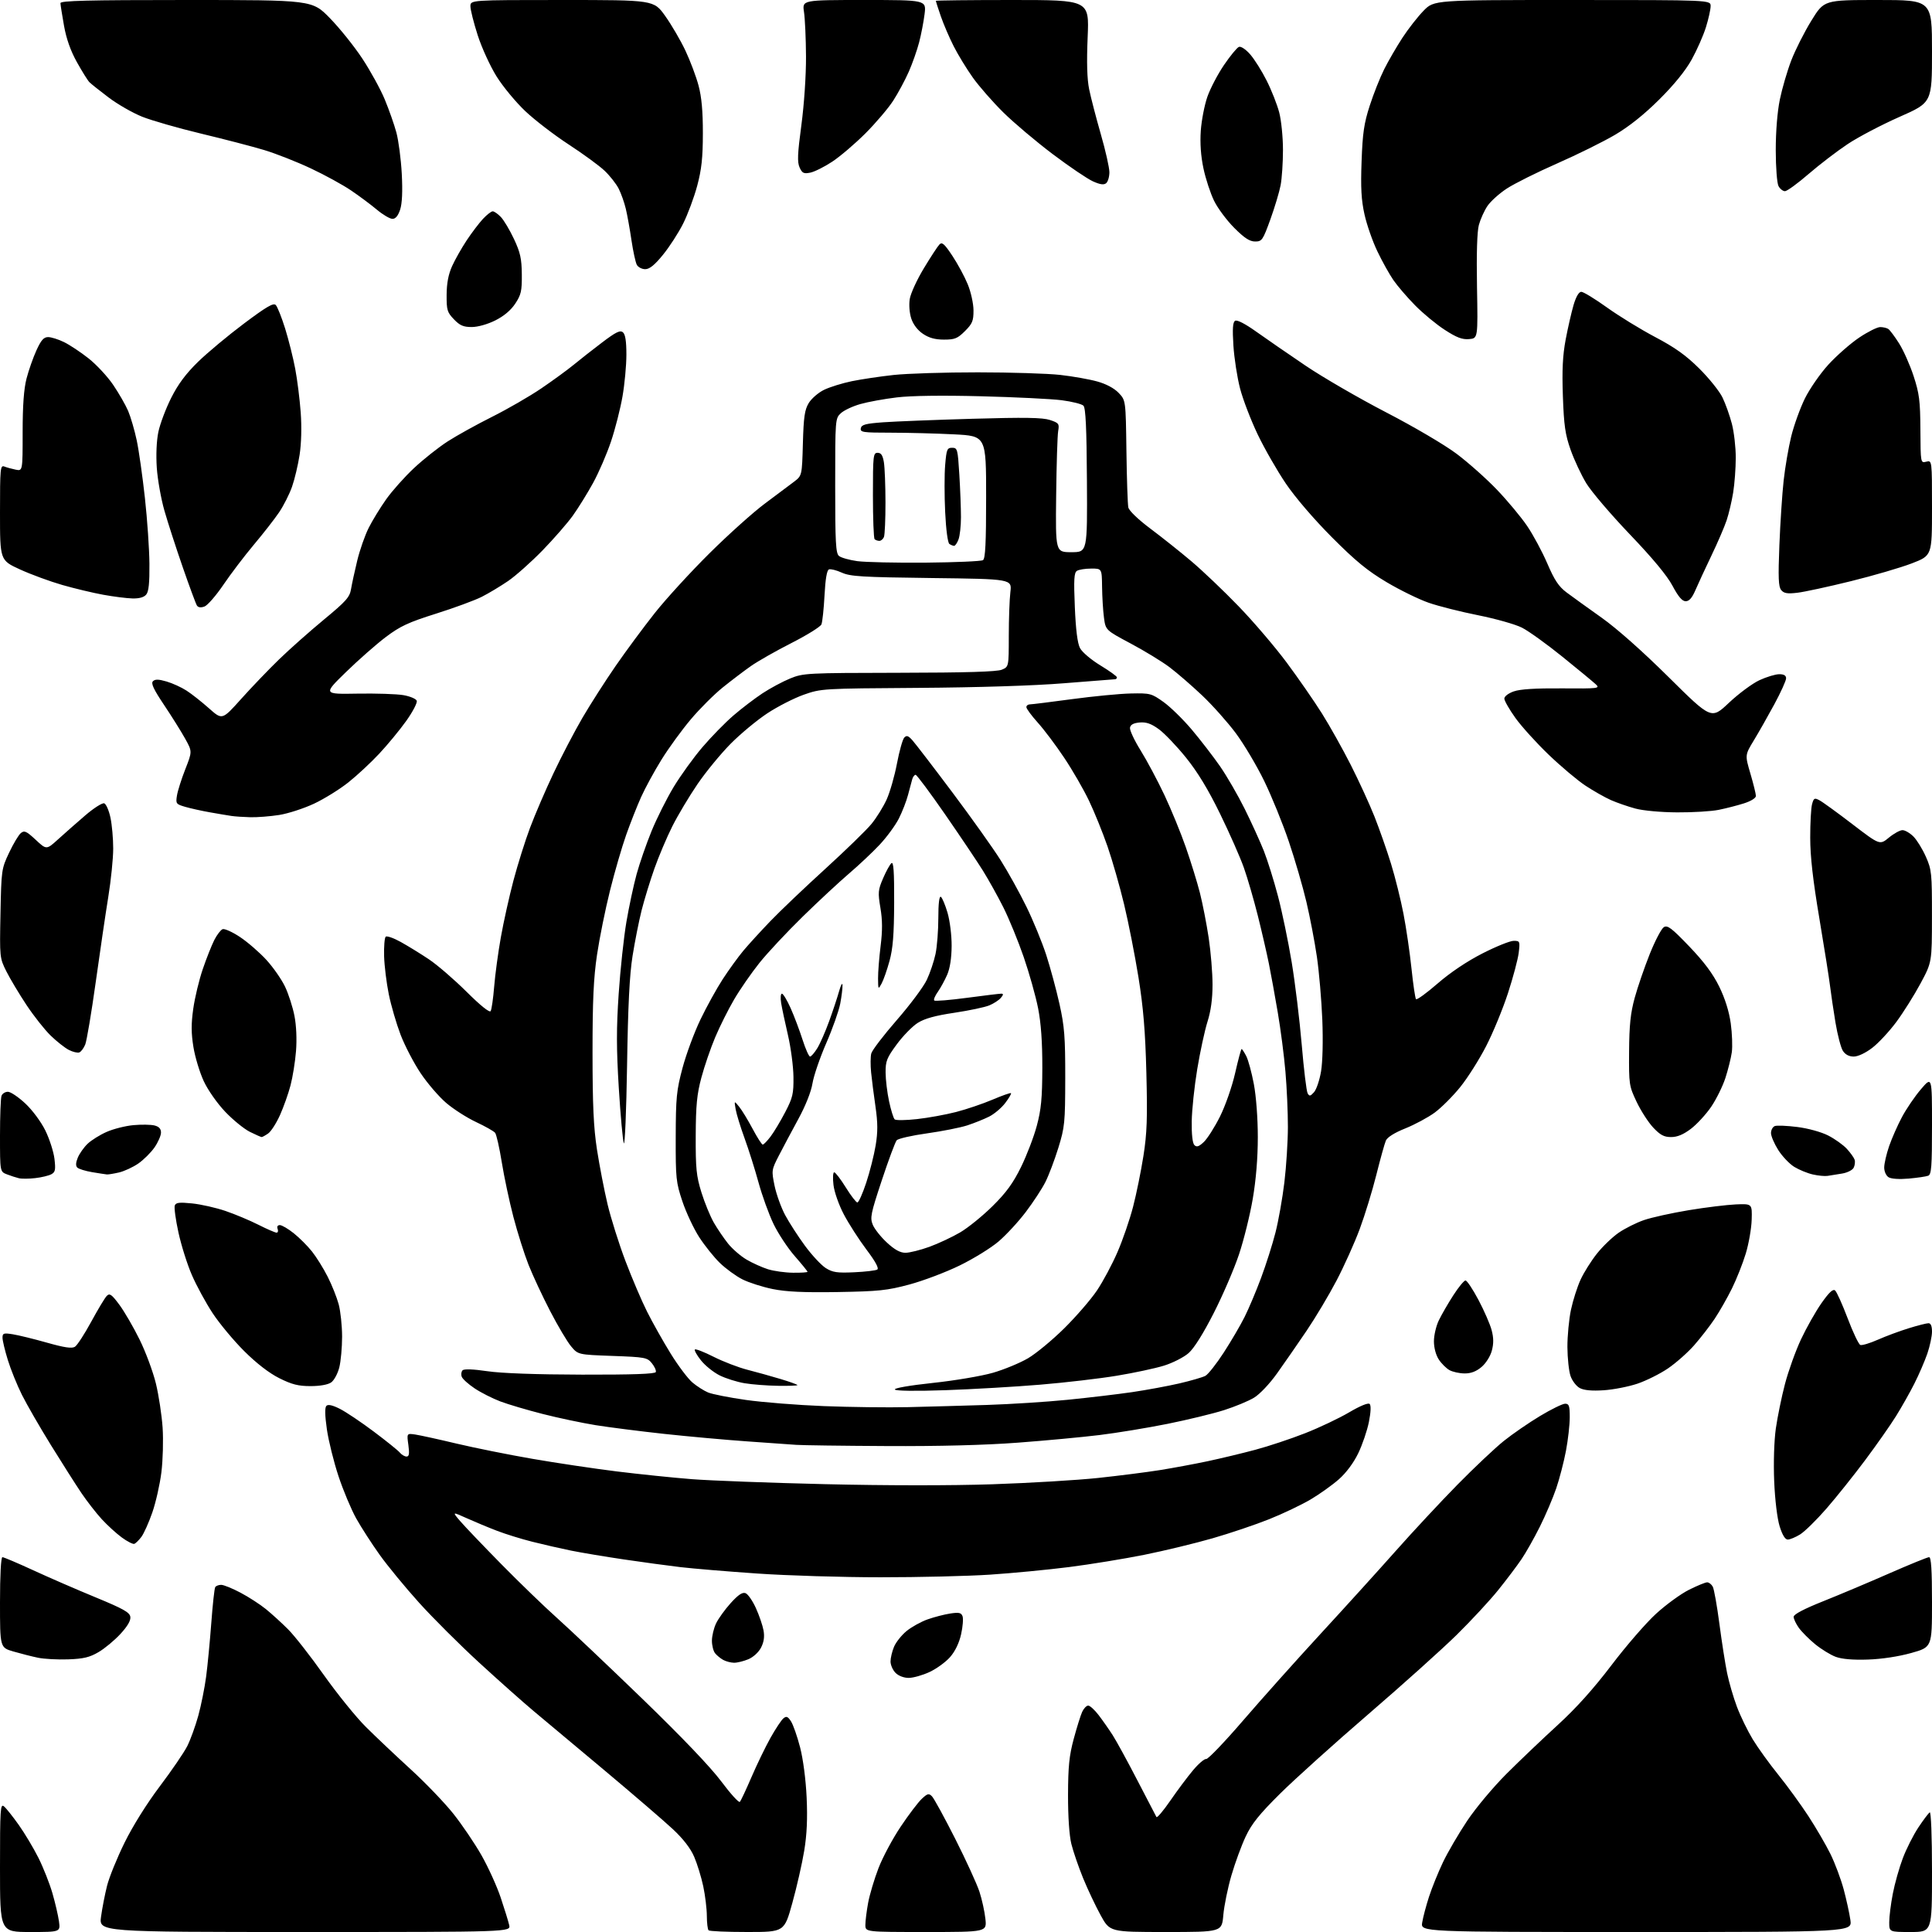 <?xml version="1.0" encoding="UTF-8" standalone="no"?>
<svg 
  version="1.1" 
  xmlns="http://www.w3.org/2000/svg" 
  xmlns:xlink="http://www.w3.org/1999/xlink" 
  xmlns:svg="http://www.w3.org/2000/svg"
  xmlns:rdf="http://www.w3.org/1999/02/22-rdf-syntax-ns#"
  xmlns:cc="http://creativecommons.org/ns#"
  xmlns:dc="http://purl.org/dc/elements/1.1/"
  viewBox="0 0 768 768"
  width="768"
  height="768"
>
<style>svg {background-color: white; }</style>"
<path stroke="none" fill="black" fill-rule="evenodd" d="M12.01,768.00C0.00,768.00 0.00,768.00 0.00,742.38C0.00,719.07 0.14,716.87 1.59,718.07C2.47,718.80 5.11,722.12 7.47,725.45C9.83,728.78 13.35,734.67 15.29,738.54C17.23,742.42 19.72,748.72 20.83,752.54C21.94,756.37 23.11,761.41 23.44,763.75C24.02,768.00 24.02,768.00 12.01,768.00zM121.18,768.00C39.33,768.00 39.33,768.00 40.17,761.89C40.63,758.53 41.70,753.02 42.55,749.64C43.40,746.26 46.53,738.55 49.51,732.50C52.74,725.92 58.37,716.92 63.51,710.11C68.24,703.84 73.16,696.64 74.44,694.11C75.72,691.57 77.69,686.12 78.83,682.00C79.96,677.88 81.36,670.90 81.94,666.50C82.52,662.10 83.44,652.50 83.99,645.17C84.53,637.84 85.24,631.43 85.55,630.92C85.86,630.41 86.93,630.00 87.92,630.00C88.91,630.00 92.37,631.40 95.61,633.12C98.85,634.83 103.38,637.76 105.68,639.63C107.98,641.50 111.96,645.11 114.51,647.67C117.07,650.22 123.49,658.43 128.78,665.91C134.08,673.38 141.58,682.65 145.46,686.50C149.33,690.35 157.31,697.90 163.19,703.27C169.07,708.64 176.72,716.60 180.19,720.96C183.66,725.32 188.69,732.75 191.38,737.47C194.06,742.19 197.50,749.75 199.02,754.27C200.54,758.80 202.07,763.74 202.41,765.25C203.04,768.00 203.04,768.00 121.18,768.00zM297.05,768.00C288.96,768.00 282.03,767.70 281.67,767.33C281.30,766.97 280.99,764.38 280.98,761.58C280.97,758.79 280.33,753.51 279.56,749.86C278.78,746.21 277.16,740.92 275.95,738.11C274.51,734.75 271.60,730.98 267.48,727.13C264.04,723.91 251.87,713.45 240.46,703.88C229.04,694.32 216.28,683.64 212.10,680.15C207.92,676.65 198.20,668.01 190.50,660.94C182.80,653.88 172.04,643.14 166.58,637.09C161.12,631.03 154.08,622.48 150.93,618.07C147.78,613.66 143.59,607.16 141.61,603.62C139.63,600.08 136.46,592.53 134.57,586.84C132.68,581.15 130.60,572.75 129.94,568.18C129.14,562.59 129.08,559.52 129.76,558.84C130.43,558.17 132.20,558.57 135.13,560.05C137.53,561.27 143.59,565.33 148.58,569.08C153.57,572.82 158.24,576.58 158.95,577.44C159.66,578.30 160.86,579.00 161.60,579.00C162.64,579.00 162.81,577.92 162.33,574.37C161.69,569.75 161.69,569.75 165.10,570.25C166.97,570.53 174.36,572.15 181.53,573.86C188.70,575.56 202.26,578.29 211.67,579.91C221.08,581.54 236.14,583.79 245.14,584.91C254.14,586.02 267.57,587.41 275.00,587.99C282.43,588.57 306.27,589.47 328.00,589.98C351.96,590.55 378.12,590.57 394.50,590.02C409.35,589.52 428.25,588.39 436.50,587.51C444.75,586.63 455.77,585.23 461.00,584.40C466.23,583.56 474.77,581.98 480.00,580.87C485.23,579.76 493.77,577.71 499.00,576.31C504.23,574.92 513.12,571.96 518.77,569.74C524.42,567.53 532.29,563.79 536.27,561.45C540.68,558.85 543.87,557.54 544.45,558.09C545.05,558.66 544.94,561.31 544.16,565.25C543.47,568.69 541.57,574.29 539.92,577.70C538.08,581.51 535.12,585.49 532.21,588.05C529.62,590.33 524.58,593.93 521.00,596.05C517.42,598.17 510.00,601.71 504.50,603.91C499.00,606.11 488.88,609.52 482.00,611.50C475.12,613.48 462.98,616.42 455.00,618.03C447.02,619.64 433.52,621.84 425.00,622.93C416.48,624.01 402.31,625.37 393.52,625.95C384.73,626.53 365.15,627.00 350.02,626.99C334.88,626.99 312.82,626.32 301.00,625.50C289.18,624.69 275.45,623.54 270.50,622.96C265.55,622.37 255.43,621.00 248.00,619.90C240.57,618.80 231.12,617.22 227.00,616.39C222.88,615.55 215.97,613.97 211.65,612.88C207.32,611.80 201.02,609.84 197.65,608.55C194.27,607.26 188.84,605.00 185.60,603.54C179.70,600.89 179.70,600.89 182.96,604.70C184.75,606.79 192.13,614.51 199.36,621.86C206.59,629.21 216.55,638.83 221.50,643.24C226.45,647.66 241.64,662.05 255.26,675.22C270.97,690.42 282.46,702.44 286.69,708.11C290.36,713.02 293.69,716.69 294.10,716.27C294.50,715.85 296.58,711.43 298.71,706.46C300.85,701.49 304.24,694.47 306.26,690.86C308.28,687.26 310.59,683.76 311.40,683.09C312.60,682.09 313.15,682.30 314.43,684.25C315.28,685.56 316.91,690.20 318.04,694.56C319.26,699.26 320.32,707.40 320.65,714.50C321.04,722.89 320.75,729.26 319.69,735.69C318.86,740.74 316.74,750.08 314.97,756.44C311.77,768.00 311.77,768.00 297.05,768.00zM368.14,768.00C344.00,768.00 344.00,768.00 344.00,765.18C344.00,763.63 344.49,759.70 345.09,756.43C345.69,753.17 347.54,746.97 349.20,742.65C350.86,738.33 354.83,730.90 358.02,726.15C361.20,721.39 364.99,716.40 366.43,715.06C368.70,712.93 369.23,712.80 370.47,714.06C371.26,714.85 375.43,722.48 379.74,731.00C384.04,739.52 388.37,748.98 389.35,752.00C390.34,755.02 391.40,759.86 391.71,762.75C392.28,768.00 392.28,768.00 368.14,768.00zM463.45,768.00C441.18,768.00 441.18,768.00 437.51,761.32C435.50,757.65 432.36,751.02 430.54,746.57C428.73,742.13 426.63,736.02 425.88,733.00C425.05,729.64 424.54,722.06 424.56,713.50C424.59,702.25 425.03,697.88 426.82,691.25C428.04,686.71 429.55,681.88 430.18,680.50C430.81,679.13 431.89,678.00 432.58,678.00C433.27,678.00 435.12,679.69 436.70,681.75C438.28,683.81 440.81,687.42 442.32,689.77C443.82,692.12 448.25,700.22 452.15,707.77C456.05,715.32 459.46,721.86 459.71,722.30C459.97,722.74 462.44,719.81 465.21,715.80C467.97,711.78 472.03,706.35 474.23,703.73C476.42,701.11 478.79,699.08 479.48,699.23C480.18,699.38 486.75,692.52 494.09,684.00C501.42,675.48 515.32,659.93 524.96,649.46C534.61,638.99 548.07,624.14 554.88,616.46C561.69,608.78 572.71,596.95 579.38,590.16C586.05,583.38 594.34,575.56 597.80,572.79C601.27,570.01 607.75,565.55 612.21,562.87C616.67,560.19 621.15,558.00 622.16,558.00C623.72,558.00 624.00,558.82 624.00,563.39C624.00,566.35 623.32,572.37 622.49,576.75C621.66,581.13 619.92,587.84 618.62,591.65C617.32,595.46 614.40,602.31 612.13,606.86C609.85,611.42 606.56,617.25 604.81,619.82C603.07,622.40 598.93,627.88 595.62,632.00C592.32,636.12 584.86,644.17 579.06,649.88C573.25,655.59 557.48,669.75 544.00,681.36C530.52,692.97 514.72,707.20 508.88,712.98C500.63,721.16 497.58,724.95 495.20,730.00C493.51,733.58 490.95,740.55 489.51,745.50C488.06,750.45 486.62,757.54 486.29,761.25C485.71,768.00 485.71,768.00 463.45,768.00zM650.49,768.00C564.74,768.00 564.74,768.00 565.34,764.25C565.67,762.19 566.89,757.58 568.05,754.00C569.21,750.42 571.71,744.25 573.60,740.28C575.49,736.31 579.83,728.89 583.24,723.78C586.69,718.62 593.68,710.28 598.98,705.00C604.22,699.77 613.36,691.07 619.29,685.65C626.57,678.99 633.47,671.30 640.60,661.92C646.39,654.28 654.37,645.08 658.32,641.48C662.27,637.87 668.16,633.58 671.41,631.96C674.66,630.33 677.91,629.00 678.62,629.00C679.34,629.00 680.35,629.79 680.86,630.75C681.37,631.71 682.55,638.35 683.49,645.50C684.43,652.65 685.81,661.48 686.56,665.12C687.31,668.75 689.06,674.77 690.46,678.48C691.86,682.20 694.68,688.00 696.72,691.37C698.77,694.74 703.35,701.10 706.91,705.50C710.46,709.90 715.84,717.30 718.87,721.94C721.90,726.59 725.85,733.37 727.64,737.01C729.44,740.66 731.80,746.99 732.90,751.07C733.99,755.16 735.19,760.64 735.56,763.25C736.23,768.00 736.23,768.00 650.49,768.00zM759.50,768.00C751.00,768.00 751.00,768.00 751.00,764.09C751.00,761.94 751.63,756.87 752.41,752.84C753.18,748.80 754.97,742.45 756.38,738.72C757.78,734.99 760.57,729.48 762.56,726.47C764.56,723.46 766.60,720.75 767.10,720.44C767.62,720.11 768.00,729.91 768.00,743.94C768.00,768.00 768.00,768.00 759.50,768.00zM361.25,666.99C359.32,667.00 357.19,666.19 356.00,665.00C354.90,663.90 354.00,661.86 354.00,660.47C354.00,659.08 354.62,656.45 355.38,654.64C356.13,652.83 358.37,650.01 360.35,648.38C362.34,646.75 366.11,644.65 368.73,643.73C371.35,642.80 375.41,641.75 377.73,641.40C381.19,640.87 382.09,641.06 382.62,642.46C382.98,643.40 382.73,646.64 382.05,649.65C381.27,653.14 379.68,656.43 377.67,658.72C375.94,660.70 372.26,663.37 369.51,664.65C366.75,665.93 363.04,666.98 361.25,666.99zM291.78,660.97C290.53,660.95 288.60,660.45 287.50,659.85C286.40,659.24 284.94,658.05 284.25,657.18C283.56,656.32 283.00,654.08 283.00,652.21C283.00,650.34 283.74,647.24 284.64,645.34C285.55,643.44 288.17,639.80 290.46,637.26C293.48,633.93 295.12,632.83 296.37,633.31C297.32,633.68 299.17,636.34 300.48,639.24C301.79,642.13 303.16,646.13 303.52,648.13C303.97,650.63 303.66,652.75 302.52,654.96C301.57,656.80 299.43,658.76 297.47,659.58C295.59,660.36 293.04,660.99 291.78,660.97zM27.12,659.62C22.93,659.77 17.52,659.48 15.09,658.97C12.67,658.47 8.28,657.35 5.34,656.50C0.00,654.94 0.00,654.94 0.00,636.97C0.00,626.20 0.38,619.00 0.96,619.00C1.48,619.00 7.00,621.34 13.21,624.20C19.42,627.07 30.57,631.91 38.00,634.97C49.01,639.51 51.56,640.94 51.81,642.72C52.02,644.18 50.71,646.44 47.87,649.52C45.53,652.06 41.62,655.31 39.17,656.74C35.63,658.82 33.20,659.40 27.12,659.62zM742.50,659.70C736.60,659.90 732.21,659.53 729.74,658.62C727.68,657.86 723.99,655.59 721.54,653.59C719.10,651.59 716.18,648.65 715.05,647.07C713.92,645.49 713.00,643.52 713.00,642.70C713.00,641.73 717.10,639.57 724.75,636.52C731.21,633.94 743.07,628.94 751.10,625.41C759.14,621.89 766.22,619.00 766.85,619.00C767.67,619.00 768.00,624.10 768.00,636.89C768.00,654.78 768.00,654.78 759.75,657.09C754.71,658.50 748.00,659.52 742.50,659.70zM53.37,613.71C52.82,613.89 50.59,612.76 48.43,611.18C46.27,609.60 42.68,606.33 40.45,603.90C38.22,601.47 34.58,596.78 32.35,593.49C30.13,590.19 24.69,581.65 20.27,574.50C15.85,567.35 10.66,558.35 8.73,554.50C6.81,550.65 4.28,544.42 3.12,540.64C1.95,536.87 1.00,532.88 1.00,531.77C1.00,529.96 1.43,529.81 5.11,530.40C7.37,530.76 13.48,532.26 18.68,533.73C25.64,535.70 28.57,536.13 29.79,535.36C30.69,534.79 33.60,530.31 36.26,525.41C38.92,520.51 41.70,515.88 42.45,515.13C43.60,513.98 44.37,514.52 47.43,518.63C49.42,521.31 53.05,527.55 55.49,532.50C57.93,537.45 60.85,545.33 61.98,550.00C63.11,554.67 64.30,562.55 64.64,567.50C64.97,572.45 64.75,580.43 64.16,585.24C63.56,590.05 61.94,597.25 60.55,601.23C59.17,605.22 57.21,609.58 56.21,610.93C55.20,612.27 53.92,613.53 53.37,613.71zM710.67,612.00C709.62,612.00 708.52,610.20 707.44,606.75C706.48,603.66 705.58,596.28 705.27,588.85C704.96,581.40 705.23,572.76 705.92,567.85C706.58,563.26 708.21,555.28 709.56,550.13C710.91,544.98 713.78,536.99 715.94,532.38C718.10,527.78 721.76,521.31 724.08,518.00C727.08,513.73 728.63,512.28 729.47,512.97C730.12,513.51 732.37,518.50 734.48,524.07C736.58,529.63 738.85,534.39 739.51,534.64C740.17,534.90 743.30,533.96 746.47,532.56C749.63,531.16 755.14,529.11 758.72,528.01C762.29,526.90 765.84,526.00 766.61,526.00C767.52,526.00 768.00,527.15 768.00,529.34C768.00,531.18 767.16,535.12 766.14,538.10C765.11,541.07 762.80,546.43 761.00,549.99C759.21,553.55 755.90,559.40 753.66,562.99C751.43,566.57 745.90,574.45 741.38,580.50C736.86,586.55 729.95,595.19 726.02,599.71C722.09,604.22 717.39,608.83 715.57,609.96C713.75,611.08 711.55,612.00 710.67,612.00zM352.50,574.83C334.90,574.74 318.70,574.52 316.50,574.35C314.30,574.18 305.52,573.56 297.00,572.97C288.48,572.37 273.62,571.03 264.00,569.99C254.38,568.94 242.11,567.38 236.75,566.52C231.39,565.65 221.94,563.66 215.75,562.08C209.56,560.50 201.98,558.26 198.89,557.09C195.81,555.92 191.24,553.61 188.74,551.95C186.24,550.29 183.91,548.20 183.56,547.30C183.22,546.40 183.36,545.24 183.88,544.72C184.48,544.12 188.10,544.25 193.67,545.07C199.25,545.90 213.13,546.40 231.41,546.44C251.58,546.48 260.44,546.17 260.70,545.40C260.90,544.80 260.19,543.22 259.12,541.90C257.29,539.63 256.45,539.47 243.48,539.00C229.78,538.50 229.78,538.50 227.00,535.17C225.47,533.34 221.73,527.04 218.69,521.17C215.65,515.30 211.78,507.02 210.10,502.77C208.42,498.52 205.71,489.97 204.09,483.77C202.47,477.57 200.39,467.77 199.46,462.00C198.53,456.23 197.34,450.96 196.81,450.31C196.29,449.66 192.88,447.73 189.25,446.03C185.62,444.33 180.27,440.91 177.37,438.43C174.47,435.95 169.88,430.62 167.18,426.57C164.47,422.53 160.90,415.65 159.23,411.30C157.57,406.94 155.46,399.71 154.55,395.24C153.64,390.76 152.80,383.97 152.69,380.14C152.59,376.31 152.86,372.82 153.31,372.37C153.75,371.92 156.45,372.86 159.31,374.45C162.16,376.03 167.20,379.13 170.50,381.34C173.80,383.54 180.51,389.33 185.42,394.20C190.99,399.74 194.60,402.64 195.04,401.93C195.43,401.31 196.06,396.93 196.44,392.19C196.82,387.46 198.02,378.61 199.10,372.54C200.18,366.47 202.44,356.32 204.11,350.00C205.79,343.68 208.74,334.27 210.68,329.10C212.62,323.92 216.81,314.16 220.01,307.41C223.20,300.65 228.40,290.71 231.55,285.31C234.71,279.91 240.63,270.66 244.71,264.75C248.79,258.84 255.78,249.39 260.24,243.75C264.70,238.11 274.51,227.40 282.03,219.94C289.55,212.48 299.48,203.57 304.10,200.14C308.72,196.71 313.92,192.82 315.65,191.49C318.80,189.08 318.80,189.08 319.16,176.29C319.45,165.76 319.86,162.92 321.48,160.23C322.57,158.43 325.32,156.05 327.60,154.95C329.88,153.85 334.84,152.31 338.62,151.53C342.40,150.76 349.87,149.64 355.21,149.06C360.55,148.48 375.63,148.00 388.71,148.01C401.79,148.01 416.55,148.48 421.50,149.04C426.45,149.60 433.05,150.77 436.17,151.64C439.71,152.62 442.90,154.32 444.67,156.17C447.50,159.13 447.50,159.13 447.77,179.31C447.92,190.42 448.26,200.50 448.53,201.72C448.82,203.02 452.44,206.50 457.26,210.11C461.79,213.50 469.15,219.35 473.60,223.12C478.06,226.89 486.52,234.94 492.39,241.03C498.27,247.11 506.86,257.17 511.48,263.38C516.10,269.60 522.40,278.69 525.48,283.59C528.56,288.49 533.71,297.68 536.92,304.00C540.13,310.32 544.39,319.60 546.38,324.61C548.36,329.63 551.33,338.07 552.96,343.38C554.60,348.69 556.82,357.64 557.91,363.28C559.00,368.91 560.43,378.69 561.09,385.01C561.75,391.33 562.56,396.81 562.89,397.19C563.23,397.57 567.10,394.76 571.50,390.94C576.51,386.59 583.16,382.13 589.30,379.00C594.69,376.25 600.26,374.00 601.69,374.00C604.19,374.00 604.26,374.16 603.71,378.75C603.39,381.36 601.46,388.61 599.42,394.86C597.38,401.11 593.49,410.56 590.76,415.86C588.04,421.16 583.41,428.48 580.47,432.12C577.53,435.76 572.96,440.33 570.31,442.28C567.65,444.22 562.41,447.04 558.66,448.55C554.37,450.26 551.49,452.07 550.91,453.39C550.41,454.55 548.70,460.68 547.12,467.00C545.54,473.32 542.57,483.00 540.53,488.50C538.49,494.00 534.34,503.23 531.32,509.00C528.30,514.77 522.93,523.77 519.39,529.00C515.85,534.23 510.60,541.80 507.72,545.84C504.72,550.06 500.80,554.21 498.50,555.60C496.30,556.94 490.94,559.16 486.58,560.55C482.22,561.94 472.10,564.39 464.08,566.01C456.06,567.62 443.88,569.62 437.00,570.46C430.12,571.30 415.50,572.67 404.50,573.49C391.65,574.46 373.07,574.94 352.50,574.83zM361.00,559.36C368.98,559.17 383.09,558.78 392.37,558.49C401.65,558.19 416.05,557.27 424.37,556.44C432.69,555.61 444.23,554.24 450.00,553.40C455.77,552.55 464.25,550.98 468.84,549.92C473.42,548.85 478.07,547.50 479.16,546.92C480.25,546.33 483.53,542.18 486.45,537.68C489.37,533.18 493.11,526.80 494.75,523.50C496.40,520.20 499.35,513.23 501.29,508.00C503.24,502.77 505.82,494.68 507.01,490.00C508.21,485.32 509.80,476.32 510.56,470.00C511.32,463.68 511.95,453.77 511.96,448.00C511.97,442.23 511.53,432.32 510.98,426.00C510.44,419.68 509.07,409.10 507.94,402.50C506.82,395.90 505.22,387.12 504.39,383.00C503.56,378.88 501.58,370.30 499.99,363.94C498.39,357.58 495.91,349.03 494.46,344.94C493.02,340.85 488.76,331.20 485.00,323.50C480.28,313.82 476.09,306.92 471.43,301.14C467.72,296.55 462.86,291.46 460.63,289.85C457.61,287.66 455.67,286.98 453.04,287.20C450.63,287.41 449.41,288.05 449.19,289.25C449.00,290.21 450.90,294.27 453.39,298.27C455.89,302.28 460.15,310.27 462.87,316.03C465.58,321.79 469.43,331.17 471.41,336.88C473.40,342.59 475.91,350.71 476.98,354.92C478.05,359.13 479.62,367.17 480.47,372.78C481.31,378.39 482.00,386.77 482.00,391.40C482.00,397.06 481.34,401.90 479.99,406.16C478.89,409.65 477.06,418.12 475.92,425.00C474.78,431.88 473.80,441.21 473.73,445.75C473.65,450.93 474.05,454.45 474.79,455.19C475.70,456.10 476.56,455.82 478.53,453.97C479.94,452.64 482.83,448.10 484.95,443.87C487.10,439.56 489.76,431.96 490.98,426.59C492.18,421.31 493.34,417.00 493.56,417.00C493.77,417.00 494.60,418.26 495.40,419.80C496.20,421.35 497.56,426.35 498.42,430.91C499.34,435.76 500.00,444.55 500.00,452.01C500.00,460.25 499.29,468.98 497.99,476.55C496.89,483.01 494.42,492.98 492.50,498.70C490.59,504.42 486.08,514.90 482.47,521.98C478.34,530.10 474.65,535.98 472.48,537.88C470.58,539.55 466.17,541.79 462.68,542.87C459.19,543.95 450.74,545.76 443.91,546.88C437.09,548.01 423.40,549.61 413.50,550.43C403.60,551.26 386.68,552.24 375.90,552.62C363.90,553.03 356.08,552.93 355.72,552.35C355.38,551.80 361.66,550.71 370.87,549.73C379.52,548.81 390.25,546.99 394.71,545.70C399.17,544.41 405.45,541.81 408.66,539.93C411.87,538.04 418.36,532.67 423.08,528.00C427.80,523.33 433.64,516.58 436.05,513.00C438.46,509.43 442.14,502.54 444.23,497.69C446.33,492.85 449.11,484.75 450.42,479.69C451.73,474.64 453.58,465.55 454.53,459.50C455.95,450.49 456.16,444.51 455.70,426.50C455.27,409.85 454.50,400.61 452.56,388.50C451.14,379.70 448.57,366.65 446.85,359.50C445.13,352.35 442.17,342.00 440.27,336.50C438.36,331.00 435.06,322.82 432.91,318.33C430.77,313.84 426.33,306.14 423.04,301.23C419.76,296.31 415.03,290.02 412.53,287.25C410.04,284.48 408.00,281.71 408.00,281.10C408.00,280.50 408.62,280.00 409.38,280.00C410.14,280.00 417.68,279.06 426.13,277.92C434.59,276.78 445.11,275.76 449.52,275.67C457.23,275.51 457.73,275.64 462.52,279.06C465.26,281.02 470.32,285.97 473.77,290.06C477.22,294.15 482.25,300.68 484.96,304.57C487.66,308.46 492.09,316.11 494.80,321.57C497.51,327.03 500.93,334.55 502.41,338.28C503.88,342.00 506.41,350.10 508.03,356.28C509.66,362.45 512.10,374.25 513.47,382.50C514.83,390.75 516.63,405.52 517.46,415.31C518.29,425.11 519.34,433.79 519.80,434.60C520.50,435.86 520.88,435.79 522.34,434.17C523.29,433.12 524.55,429.39 525.14,425.88C525.77,422.14 525.97,413.65 525.64,405.36C525.32,397.58 524.36,386.33 523.49,380.36C522.62,374.39 520.74,364.55 519.31,358.50C517.89,352.45 514.74,341.65 512.32,334.50C509.90,327.35 505.50,316.53 502.54,310.45C499.58,304.37 494.50,295.82 491.25,291.45C487.99,287.08 481.95,280.30 477.82,276.40C473.68,272.49 467.87,267.46 464.90,265.22C461.93,262.98 455.00,258.75 449.50,255.82C439.50,250.49 439.50,250.49 438.84,245.49C438.47,242.75 438.14,237.24 438.09,233.25C438.00,226.00 438.00,226.00 433.75,226.02C431.41,226.02 428.87,226.43 428.10,226.92C426.96,227.64 426.80,230.35 427.26,241.28C427.64,250.34 428.31,255.70 429.32,257.63C430.16,259.24 433.71,262.25 437.41,264.50C441.03,266.70 444.00,268.84 444.00,269.25C444.00,269.66 443.66,270.01 443.25,270.01C442.84,270.02 433.73,270.74 423.00,271.60C410.97,272.58 388.75,273.28 365.00,273.44C326.95,273.69 326.42,273.72 319.50,276.16C315.65,277.52 309.14,280.84 305.03,283.55C300.92,286.26 294.35,291.71 290.44,295.66C286.53,299.61 280.61,306.81 277.29,311.67C273.97,316.53 269.45,324.10 267.24,328.50C265.04,332.90 261.83,340.47 260.12,345.32C258.41,350.17 256.13,357.60 255.06,361.82C254.00,366.04 252.37,374.23 251.45,380.00C250.25,387.55 249.64,399.76 249.27,423.50C248.98,441.65 248.40,455.58 247.98,454.45C247.56,453.32 246.66,443.42 245.98,432.45C245.02,416.90 245.01,408.64 245.94,395.00C246.59,385.38 247.97,372.52 249.01,366.44C250.05,360.36 251.87,351.84 253.06,347.50C254.25,343.16 256.92,335.47 258.99,330.40C261.06,325.33 265.02,317.43 267.79,312.84C270.57,308.25 275.71,301.12 279.24,297.00C282.76,292.88 288.31,287.20 291.57,284.40C294.83,281.59 300.02,277.64 303.09,275.61C306.16,273.59 311.11,270.93 314.09,269.71C319.34,267.57 320.64,267.50 357.50,267.44C384.06,267.40 396.33,267.03 398.25,266.21C401.00,265.05 401.00,265.05 401.01,252.77C401.01,246.02 401.30,238.18 401.64,235.34C402.26,230.17 402.26,230.17 370.38,229.78C342.65,229.44 338.00,229.16 334.63,227.63C332.51,226.67 330.21,226.09 329.52,226.35C328.70,226.67 328.10,230.15 327.76,236.67C327.47,242.07 326.92,247.27 326.53,248.21C326.13,249.15 320.79,252.47 314.66,255.59C308.52,258.71 301.25,262.84 298.50,264.77C295.75,266.70 290.70,270.54 287.28,273.29C283.86,276.05 278.15,281.74 274.61,285.95C271.06,290.15 265.81,297.36 262.95,301.98C260.09,306.59 256.45,313.27 254.86,316.82C253.26,320.38 250.58,327.16 248.91,331.89C247.23,336.63 244.34,346.57 242.49,354.00C240.63,361.43 238.31,372.90 237.33,379.50C235.95,388.76 235.54,397.66 235.54,418.50C235.55,439.30 235.95,448.14 237.31,457.00C238.29,463.32 240.18,473.09 241.51,478.70C242.85,484.31 246.04,494.44 248.60,501.20C251.17,507.97 255.04,517.06 257.22,521.40C259.40,525.75 263.62,533.25 266.60,538.07C269.58,542.90 273.48,548.07 275.26,549.57C277.04,551.07 279.85,552.86 281.50,553.54C283.15,554.22 289.88,555.55 296.46,556.49C303.03,557.43 316.98,558.54 327.46,558.95C337.93,559.36 353.02,559.55 361.00,559.36zM637.50,552.65C632.79,552.96 629.68,552.67 628.00,551.78C626.62,551.05 624.96,548.88 624.31,546.97C623.65,545.06 623.10,539.90 623.07,535.50C623.05,531.10 623.69,524.42 624.48,520.67C625.28,516.91 627.00,511.51 628.31,508.67C629.62,505.82 632.55,501.17 634.82,498.32C637.08,495.47 640.98,491.73 643.48,490.01C645.99,488.29 650.50,486.03 653.51,485.00C656.52,483.96 664.50,482.20 671.24,481.08C677.98,479.96 686.42,478.93 690.00,478.77C696.50,478.50 696.50,478.50 696.32,484.84C696.22,488.33 695.16,494.39 693.97,498.31C692.78,502.24 690.30,508.49 688.46,512.22C686.62,515.94 683.53,521.36 681.60,524.25C679.67,527.14 675.99,531.88 673.43,534.79C670.87,537.70 666.19,541.83 663.03,543.98C659.87,546.13 654.40,548.85 650.89,550.04C647.38,551.22 641.35,552.40 637.50,552.65zM123.44,551.00C118.58,551.00 116.02,550.35 111.04,547.86C107.01,545.85 102.01,541.99 97.10,537.11C92.89,532.92 87.23,526.12 84.52,522.00C81.81,517.88 78.10,511.06 76.28,506.86C74.45,502.67 72.05,495.05 70.94,489.95C69.82,484.85 69.17,480.01 69.48,479.20C69.93,478.02 71.29,477.86 76.39,478.38C79.88,478.74 85.83,480.08 89.62,481.37C93.40,482.66 99.30,485.13 102.72,486.86C106.14,488.59 109.39,490.00 109.94,490.00C110.49,490.00 110.68,489.32 110.36,488.50C110.01,487.59 110.36,487.00 111.25,487.00C112.06,487.00 114.55,488.46 116.79,490.25C119.03,492.04 122.29,495.30 124.03,497.50C125.78,499.70 128.58,504.20 130.25,507.50C131.93,510.80 133.90,515.75 134.64,518.50C135.37,521.25 135.98,527.01 135.99,531.31C135.99,535.60 135.49,541.13 134.87,543.59C134.25,546.05 132.80,548.72 131.65,549.53C130.36,550.43 127.20,551.00 123.44,551.00zM309.25,550.88C304.99,550.82 299.02,550.36 296.00,549.86C292.98,549.36 288.50,547.95 286.05,546.73C283.60,545.50 280.26,542.81 278.63,540.75C277.00,538.69 275.91,536.75 276.23,536.44C276.54,536.13 279.92,537.44 283.73,539.37C287.55,541.29 293.56,543.60 297.09,544.50C300.61,545.40 306.54,547.05 310.25,548.17C313.96,549.28 317.00,550.38 317.00,550.60C317.00,550.82 313.51,550.95 309.25,550.88zM582.17,545.96C580.15,545.95 577.46,545.35 576.19,544.65C574.92,543.94 573.01,542.05 571.95,540.43C570.79,538.69 570.01,535.76 570.01,533.20C570.00,530.84 570.88,527.07 571.97,524.83C573.05,522.60 575.63,518.12 577.72,514.89C579.80,511.66 581.98,509.01 582.56,509.01C583.14,509.00 585.46,512.49 587.72,516.75C589.98,521.01 592.33,526.41 592.95,528.75C593.76,531.80 593.78,534.11 593.02,536.93C592.42,539.17 590.65,541.96 588.90,543.43C586.80,545.19 584.70,545.99 582.17,545.96zM333.00,513.61C319.43,513.83 312.53,513.51 307.13,512.41C303.07,511.58 297.66,509.85 295.09,508.55C292.53,507.25 288.51,504.32 286.16,502.04C283.81,499.76 280.11,495.14 277.93,491.77C275.76,488.41 272.76,482.02 271.27,477.58C268.73,470.00 268.57,468.43 268.61,452.00C268.65,436.28 268.92,433.48 271.32,424.50C272.79,419.00 276.01,410.32 278.47,405.22C280.93,400.11 284.91,392.91 287.31,389.22C289.72,385.52 293.37,380.48 295.43,378.00C297.50,375.52 302.36,370.20 306.24,366.16C310.11,362.13 319.92,352.79 328.03,345.41C336.13,338.03 344.41,329.98 346.42,327.53C348.44,325.07 351.15,320.69 352.47,317.78C353.78,314.88 355.62,308.45 356.56,303.50C357.50,298.55 358.80,293.93 359.44,293.23C360.38,292.21 361.03,292.42 362.66,294.23C363.79,295.48 370.93,304.78 378.52,314.90C386.11,325.02 394.76,337.17 397.74,341.90C400.73,346.63 405.37,355.00 408.05,360.50C410.74,366.00 414.26,374.60 415.89,379.60C417.51,384.61 419.89,393.38 421.16,399.10C423.14,408.00 423.47,412.23 423.45,428.50C423.42,446.32 423.25,448.05 420.70,456.31C419.20,461.15 416.88,467.28 415.54,469.92C414.20,472.57 410.72,477.89 407.80,481.74C404.89,485.60 400.02,490.87 397.00,493.46C393.98,496.05 387.00,500.36 381.50,503.04C376.00,505.73 367.00,509.13 361.50,510.61C352.67,512.98 349.34,513.33 333.00,513.61zM315.25,505.93C318.41,505.97 321.00,505.80 321.00,505.56C321.00,505.32 318.71,502.50 315.92,499.31C313.12,496.11 309.32,490.35 307.47,486.50C305.62,482.65 302.94,475.23 301.51,470.00C300.08,464.77 297.58,456.87 295.96,452.43C294.34,447.99 292.75,442.81 292.43,440.93C291.84,437.50 291.84,437.50 293.84,439.97C294.94,441.32 297.33,445.26 299.17,448.71C301.00,452.16 302.81,454.99 303.20,454.99C303.58,455.00 305.00,453.54 306.35,451.75C307.70,449.96 310.31,445.60 312.15,442.06C315.13,436.34 315.49,434.79 315.41,428.06C315.36,423.90 314.38,416.45 313.23,411.50C312.08,406.55 310.86,400.81 310.52,398.75C310.19,396.69 310.32,395.00 310.82,395.00C311.32,395.00 312.88,397.59 314.29,400.75C315.70,403.91 317.82,409.54 319.01,413.25C320.20,416.96 321.55,420.00 322.01,420.00C322.46,420.00 323.75,418.53 324.86,416.73C325.97,414.94 328.10,410.10 329.59,405.98C331.08,401.87 332.87,396.48 333.56,394.00C334.26,391.52 334.86,390.45 334.91,391.61C334.96,392.78 334.55,396.08 334.01,398.95C333.46,401.83 330.96,408.91 328.44,414.69C325.92,420.47 323.46,427.67 322.97,430.68C322.43,434.01 320.22,439.56 317.35,444.83C314.76,449.60 311.28,456.12 309.63,459.33C306.69,465.04 306.66,465.28 307.90,471.33C308.60,474.72 310.49,479.98 312.10,483.00C313.72,486.02 317.29,491.55 320.03,495.27C322.78,498.99 326.48,502.96 328.26,504.08C330.99,505.80 332.76,506.06 339.54,505.75C343.96,505.55 348.09,505.06 348.72,504.67C349.48,504.20 348.04,501.52 344.43,496.73C341.44,492.75 337.40,486.47 335.45,482.77C333.45,478.97 331.65,473.85 331.32,471.02C330.99,468.26 331.12,466.00 331.61,466.01C332.10,466.02 334.17,468.72 336.21,472.01C338.25,475.30 340.32,478.00 340.82,478.00C341.33,478.00 342.91,474.46 344.34,470.13C345.77,465.80 347.46,459.12 348.09,455.29C348.97,449.95 348.95,446.36 348.02,439.91C347.35,435.29 346.56,429.16 346.28,426.30C345.99,423.43 346.02,420.05 346.34,418.78C346.66,417.51 351.23,411.53 356.50,405.48C361.77,399.44 367.13,392.25 368.42,389.50C369.72,386.75 371.27,382.12 371.89,379.20C372.50,376.29 373.00,369.85 373.00,364.89C373.00,359.22 373.37,356.11 373.99,356.49C374.53,356.83 375.73,359.67 376.65,362.80C377.59,366.00 378.31,371.79 378.29,376.00C378.26,380.84 377.63,384.92 376.51,387.50C375.55,389.70 373.87,392.76 372.78,394.31C371.68,395.85 371.05,397.38 371.38,397.71C371.71,398.04 377.55,397.56 384.37,396.65C391.19,395.74 397.33,395.00 398.01,395.00C398.93,395.00 398.90,395.42 397.87,396.65C397.12,397.57 395.05,398.91 393.28,399.65C391.51,400.39 385.25,401.71 379.37,402.59C371.76,403.72 367.57,404.88 364.82,406.61C362.70,407.95 358.94,411.79 356.48,415.14C352.52,420.51 352.00,421.82 352.04,426.36C352.05,429.19 352.68,434.36 353.43,437.85C354.18,441.34 355.18,444.54 355.65,444.97C356.12,445.40 360.10,445.35 364.50,444.86C368.90,444.38 375.89,443.11 380.04,442.04C384.19,440.97 390.71,438.76 394.54,437.13C398.36,435.50 401.67,434.34 401.89,434.55C402.10,434.77 401.07,436.54 399.58,438.48C398.10,440.43 395.22,442.85 393.19,443.87C391.16,444.89 387.25,446.46 384.50,447.36C381.75,448.25 374.55,449.68 368.50,450.53C362.45,451.37 357.03,452.61 356.45,453.28C355.87,453.95 353.21,461.10 350.54,469.16C346.12,482.49 345.80,484.09 346.95,486.88C347.65,488.57 350.19,491.76 352.59,493.97C355.65,496.80 357.85,498.00 359.93,498.00C361.57,498.00 365.85,496.93 369.45,495.63C373.04,494.32 378.56,491.73 381.71,489.88C384.86,488.02 390.65,483.32 394.57,479.44C399.98,474.10 402.72,470.33 405.86,463.94C408.14,459.30 410.98,451.90 412.15,447.50C413.88,441.06 414.30,436.58 414.34,424.50C414.36,414.25 413.83,406.74 412.66,400.79C411.72,396.00 409.14,386.84 406.94,380.44C404.73,374.05 401.09,365.16 398.85,360.70C396.61,356.24 392.93,349.64 390.69,346.04C388.44,342.44 381.70,332.41 375.71,323.75C369.71,315.09 364.43,308.00 363.97,308.00C363.51,308.00 362.91,308.79 362.63,309.75C362.35,310.71 361.60,313.52 360.96,315.98C360.32,318.45 358.67,322.69 357.30,325.40C355.92,328.11 352.48,332.80 349.65,335.81C346.82,338.82 341.35,343.97 337.50,347.25C333.65,350.54 325.37,358.23 319.10,364.36C312.83,370.49 305.07,378.78 301.87,382.79C298.67,386.80 294.15,393.32 291.83,397.29C289.51,401.25 286.12,408.02 284.31,412.32C282.49,416.63 280.02,423.83 278.82,428.32C277.04,434.94 276.61,439.36 276.56,451.50C276.51,464.51 276.81,467.50 278.83,474.00C280.11,478.12 282.33,483.52 283.75,486.00C285.18,488.48 287.73,492.23 289.42,494.35C291.12,496.47 294.43,499.34 296.79,500.72C299.14,502.10 302.97,503.82 305.29,504.55C307.60,505.27 312.09,505.90 315.25,505.93zM14.00,468.32C11.52,468.61 8.60,468.63 7.50,468.36C6.40,468.10 4.26,467.41 2.75,466.82C0.00,465.76 0.00,465.76 0.00,451.46C0.00,443.60 0.27,436.45 0.61,435.58C0.94,434.71 2.09,434.00 3.15,434.00C4.21,434.00 7.32,436.09 10.05,438.64C12.89,441.30 16.31,445.91 18.03,449.40C19.68,452.77 21.31,457.83 21.65,460.66C22.16,465.03 21.98,465.94 20.38,466.80C19.34,467.35 16.48,468.04 14.00,468.32zM758.74,468.51C755.00,468.84 751.80,468.63 750.75,467.98C749.76,467.37 749.00,465.69 749.00,464.11C749.00,462.57 749.88,458.76 750.95,455.63C752.03,452.51 754.33,447.29 756.06,444.05C757.79,440.80 761.18,435.82 763.60,432.99C768.00,427.84 768.00,427.84 768.00,447.31C768.00,463.77 767.77,466.88 766.49,467.37C765.66,467.69 762.17,468.20 758.74,468.51zM726.50,467.43C725.40,467.61 722.74,467.35 720.59,466.86C718.44,466.37 715.12,465.00 713.22,463.83C711.31,462.65 708.46,459.64 706.88,457.15C705.30,454.65 704.00,451.62 704.00,450.41C704.00,449.20 704.68,447.95 705.51,447.63C706.35,447.31 710.39,447.48 714.49,448.00C718.76,448.54 724.01,449.99 726.73,451.38C729.35,452.72 732.68,455.09 734.13,456.66C735.57,458.22 736.97,460.18 737.24,461.00C737.51,461.82 737.34,463.27 736.85,464.21C736.37,465.15 734.29,466.18 732.24,466.51C730.18,466.84 727.60,467.26 726.50,467.43zM42.50,466.86C41.95,466.81 39.30,466.40 36.61,465.95C33.93,465.50 31.27,464.67 30.72,464.12C30.04,463.44 30.11,462.15 30.93,460.17C31.60,458.56 33.35,456.08 34.82,454.67C36.30,453.26 39.70,451.13 42.39,449.95C45.07,448.76 49.87,447.55 53.05,447.26C56.22,446.97 59.99,447.03 61.41,447.39C63.20,447.84 64.00,448.71 64.00,450.22C64.00,451.41 62.84,454.07 61.42,456.12C60.00,458.16 57.11,461.04 54.99,462.51C52.87,463.98 49.41,465.58 47.32,466.07C45.22,466.55 43.05,466.91 42.50,466.86zM104.03,452.00C103.74,452.00 101.63,451.07 99.35,449.94C97.07,448.81 92.66,445.23 89.56,441.98C86.35,438.61 82.67,433.37 81.00,429.79C79.39,426.33 77.54,420.22 76.89,416.22C75.99,410.71 75.97,407.00 76.83,400.95C77.45,396.56 79.15,389.48 80.61,385.23C82.06,380.98 84.12,375.79 85.17,373.70C86.23,371.61 87.72,369.66 88.49,369.36C89.27,369.07 92.38,370.47 95.42,372.49C98.46,374.51 103.17,378.60 105.90,381.58C108.63,384.56 111.97,389.37 113.33,392.25C114.70,395.14 116.37,400.34 117.05,403.82C117.80,407.63 118.04,413.17 117.67,417.82C117.34,422.04 116.35,428.19 115.48,431.48C114.62,434.77 112.73,440.08 111.29,443.29C109.85,446.49 107.75,449.76 106.62,450.56C105.48,451.35 104.32,452.00 104.03,452.00zM664.29,452.00C661.48,452.00 660.00,451.22 657.20,448.25C655.25,446.19 652.28,441.57 650.58,438.00C647.59,431.70 647.50,431.09 647.59,418.00C647.66,407.51 648.15,402.75 649.81,396.68C650.99,392.38 653.69,384.53 655.80,379.24C657.92,373.95 660.44,369.14 661.40,368.56C662.87,367.67 664.47,368.88 671.51,376.22C677.42,382.39 680.91,387.08 683.43,392.22C685.74,396.95 687.34,402.06 688.00,406.80C688.55,410.82 688.74,415.99 688.42,418.30C688.09,420.61 686.95,425.20 685.88,428.50C684.81,431.80 682.26,436.96 680.22,439.97C678.17,442.97 674.55,446.91 672.17,448.72C669.16,451.00 666.76,452.00 664.29,452.00zM736.88,420.00C735.04,420.00 733.53,419.21 732.59,417.75C731.78,416.51 730.46,411.45 729.63,406.50C728.81,401.55 727.85,395.02 727.48,392.00C727.12,388.98 725.20,376.82 723.21,365.00C720.66,349.85 719.59,340.40 719.59,333.00C719.58,327.23 719.91,321.25 720.31,319.73C720.98,317.23 721.27,317.07 723.27,318.13C724.50,318.77 730.39,323.05 736.37,327.63C747.24,335.95 747.24,335.95 750.85,332.98C752.83,331.34 755.27,330.00 756.27,330.00C757.27,330.00 759.22,331.13 760.61,332.52C761.99,333.90 764.22,337.51 765.56,340.55C767.86,345.73 768.00,347.12 767.98,364.28C767.97,382.50 767.97,382.50 763.43,390.95C760.94,395.59 756.61,402.48 753.81,406.26C751.01,410.03 746.69,414.67 744.22,416.56C741.53,418.61 738.57,420.00 736.88,420.00zM31.53,418.35C30.83,418.62 28.96,418.18 27.37,417.36C25.79,416.55 22.55,414.00 20.17,411.69C17.79,409.39 13.45,403.90 10.53,399.50C7.61,395.10 4.01,389.08 2.53,386.13C-0.13,380.80 -0.16,380.59 0.19,363.13C0.53,345.88 0.60,345.36 3.60,339.00C5.28,335.43 7.39,331.90 8.28,331.17C9.68,330.02 10.48,330.38 14.19,333.83C18.47,337.83 18.47,337.83 23.06,333.67C25.58,331.37 30.45,327.10 33.86,324.16C37.28,321.22 40.69,319.05 41.44,319.34C42.19,319.63 43.30,322.17 43.90,324.98C44.51,327.80 45.00,333.34 45.00,337.30C45.00,341.26 44.12,349.90 43.05,356.50C41.98,363.10 39.73,378.40 38.04,390.50C36.35,402.60 34.48,413.71 33.89,415.18C33.30,416.65 32.24,418.08 31.53,418.35zM350.45,390.97C349.12,393.43 349.08,393.38 349.04,388.97C349.02,386.48 349.48,380.66 350.06,376.02C350.82,369.93 350.80,365.74 349.98,360.90C348.95,354.79 349.04,353.77 351.04,349.14C352.24,346.35 353.73,343.64 354.36,343.12C355.21,342.42 355.48,346.47 355.44,358.84C355.39,371.53 354.95,377.04 353.60,381.97C352.63,385.53 351.21,389.58 350.45,390.97zM99.50,324.86C96.75,324.79 93.38,324.56 92.00,324.35C90.62,324.15 86.80,323.50 83.50,322.92C80.20,322.34 75.77,321.36 73.65,320.74C69.97,319.67 69.82,319.47 70.35,316.20C70.66,314.32 72.15,309.61 73.67,305.75C76.43,298.72 76.43,298.72 73.59,293.61C72.03,290.80 68.26,284.77 65.21,280.22C61.06,274.03 59.95,271.65 60.80,270.80C61.65,269.95 63.02,269.98 66.22,270.91C68.57,271.60 72.16,273.23 74.18,274.55C76.21,275.86 80.22,279.03 83.10,281.59C88.33,286.24 88.33,286.24 95.83,277.87C99.95,273.27 106.74,266.19 110.91,262.14C115.09,258.09 123.10,250.98 128.71,246.34C137.54,239.05 139.01,237.40 139.54,234.20C139.88,232.16 140.98,227.07 142.00,222.87C143.01,218.68 145.06,212.83 146.54,209.87C148.02,206.92 151.17,201.78 153.53,198.45C155.88,195.13 160.86,189.55 164.59,186.06C168.32,182.57 174.33,177.81 177.94,175.48C181.55,173.15 189.52,168.74 195.65,165.67C201.78,162.60 210.56,157.53 215.15,154.41C219.74,151.29 225.53,147.07 228.00,145.04C230.47,143.00 235.58,139.00 239.36,136.13C244.80,132.00 246.50,131.17 247.61,132.09C248.58,132.90 249.00,135.59 249.00,140.99C249.00,145.25 248.30,152.73 247.45,157.61C246.60,162.50 244.55,170.54 242.89,175.48C241.24,180.42 238.03,187.85 235.76,191.98C233.49,196.12 229.86,201.97 227.69,205.00C225.51,208.03 220.08,214.25 215.62,218.84C211.15,223.42 205.03,228.87 202.00,230.95C198.97,233.02 194.25,235.86 191.50,237.25C188.75,238.64 180.58,241.65 173.35,243.93C162.31,247.41 159.11,248.90 153.35,253.24C149.58,256.09 142.45,262.36 137.50,267.19C128.50,275.96 128.50,275.96 142.00,275.73C149.43,275.60 157.66,275.87 160.31,276.32C162.95,276.77 165.36,277.78 165.66,278.55C165.96,279.33 164.08,282.93 161.50,286.56C158.91,290.18 154.08,296.05 150.76,299.59C147.45,303.14 141.92,308.28 138.48,311.01C135.04,313.75 128.92,317.55 124.86,319.46C120.81,321.36 114.58,323.39 111.00,323.96C107.42,324.52 102.25,324.93 99.50,324.86zM666.70,322.93C660.28,322.90 653.20,322.25 650.11,321.42C647.14,320.62 642.76,319.10 640.37,318.05C637.98,316.99 633.43,314.41 630.26,312.32C627.09,310.23 620.51,304.69 615.63,300.01C610.75,295.33 604.79,288.74 602.38,285.37C599.97,282.00 598.00,278.55 598.00,277.70C598.00,276.82 599.60,275.59 601.75,274.84C604.30,273.94 610.43,273.56 620.85,273.64C635.46,273.75 636.11,273.67 634.35,272.02C633.33,271.07 627.39,266.15 621.13,261.10C614.88,256.05 607.63,250.83 605.01,249.51C602.40,248.18 594.58,245.97 587.63,244.58C580.69,243.20 571.81,240.96 567.91,239.60C564.01,238.25 556.47,234.56 551.16,231.40C543.62,226.92 538.86,223.02 529.46,213.58C522.34,206.43 514.86,197.72 511.14,192.22C507.68,187.11 502.63,178.30 499.92,172.63C497.22,166.96 494.07,158.77 492.94,154.41C491.81,150.06 490.62,142.40 490.30,137.39C489.87,130.67 490.05,128.09 490.97,127.52C491.75,127.04 494.94,128.68 499.36,131.83C503.29,134.63 512.12,140.72 519.00,145.37C525.88,150.02 540.28,158.36 551.01,163.92C562.04,169.63 574.22,176.79 579.02,180.39C583.69,183.90 590.93,190.34 595.10,194.71C599.28,199.08 604.66,205.54 607.06,209.08C609.46,212.61 613.07,219.32 615.08,224.00C617.93,230.63 619.61,233.16 622.73,235.50C624.93,237.15 631.18,241.65 636.61,245.50C642.72,249.83 652.94,258.89 663.38,269.24C680.28,285.98 680.28,285.98 687.27,279.38C691.12,275.75 696.57,271.71 699.38,270.40C702.20,269.09 705.74,268.02 707.25,268.01C709.14,268.00 710.00,268.51 710.00,269.65C710.00,270.56 707.91,275.17 705.36,279.90C702.80,284.63 699.12,291.12 697.18,294.31C693.64,300.13 693.64,300.13 695.82,307.54C697.02,311.62 698.00,315.61 698.00,316.40C698.00,317.24 696.02,318.47 693.25,319.35C690.64,320.18 686.12,321.34 683.20,321.93C680.29,322.52 672.86,322.97 666.70,322.93zM81.28,241.10C79.84,241.63 78.79,241.49 78.28,240.71C77.85,240.04 75.32,233.20 72.65,225.50C69.98,217.80 66.70,207.68 65.36,203.00C64.02,198.32 62.66,190.68 62.33,186.00C61.98,180.85 62.22,175.22 62.95,171.71C63.62,168.52 65.90,162.44 68.03,158.21C70.77,152.74 73.88,148.57 78.70,143.86C82.44,140.21 90.66,133.36 96.98,128.62C106.00,121.86 108.70,120.29 109.63,121.26C110.28,121.94 111.95,126.13 113.34,130.57C114.72,135.01 116.53,142.21 117.35,146.57C118.18,150.93 119.16,158.78 119.54,164.00C119.96,169.78 119.79,176.37 119.09,180.84C118.47,184.88 117.11,190.58 116.08,193.51C115.05,196.44 112.74,201.01 110.94,203.67C109.14,206.33 104.62,212.12 100.90,216.54C97.18,220.97 91.74,228.12 88.82,232.43C85.89,236.75 82.50,240.65 81.28,241.10zM670.09,239.00C668.70,239.00 667.16,237.21 664.85,232.87C662.69,228.81 656.96,221.90 647.90,212.43C640.38,204.56 632.58,195.42 630.57,192.11C628.56,188.80 625.76,182.81 624.34,178.80C622.20,172.73 621.68,169.15 621.27,157.50C620.90,147.09 621.19,141.31 622.38,134.95C623.27,130.24 624.69,124.06 625.53,121.20C626.51,117.91 627.63,116.00 628.59,116.00C629.42,116.00 634.03,118.81 638.83,122.25C643.63,125.69 652.25,130.97 657.99,134.00C665.83,138.13 670.20,141.25 675.49,146.50C679.37,150.35 683.52,155.53 684.72,158.01C685.92,160.49 687.60,165.20 688.45,168.47C689.30,171.74 690.00,177.81 689.99,181.96C689.99,186.11 689.52,192.34 688.96,195.81C688.40,199.27 687.23,204.22 686.37,206.81C685.51,209.39 682.80,215.69 680.34,220.81C677.89,225.93 675.02,232.12 673.97,234.56C672.64,237.67 671.48,239.00 670.09,239.00zM52.63,237.89C50.36,237.83 45.13,237.17 41.02,236.42C36.90,235.67 29.58,233.92 24.74,232.53C19.90,231.14 12.36,228.37 7.97,226.37C0.00,222.72 0.00,222.72 0.00,203.75C0.00,186.10 0.12,184.83 1.75,185.46C2.71,185.84 4.74,186.39 6.25,186.70C9.00,187.25 9.00,187.25 9.00,171.84C9.00,161.16 9.48,154.59 10.55,150.46C11.40,147.18 13.17,142.14 14.49,139.25C16.34,135.19 17.40,134.00 19.13,134.00C20.36,134.00 23.20,134.89 25.43,135.98C27.67,137.07 32.06,139.98 35.19,142.45C38.32,144.92 42.72,149.65 44.97,152.96C47.22,156.28 49.90,160.94 50.93,163.33C51.95,165.73 53.50,171.02 54.36,175.09C55.22,179.17 56.68,189.47 57.61,198.00C58.55,206.53 59.35,218.27 59.40,224.09C59.47,231.71 59.12,235.15 58.13,236.34C57.22,237.44 55.36,237.96 52.63,237.89zM714.47,235.63C710.50,236.10 709.14,235.87 708.06,234.57C706.96,233.25 706.82,229.70 707.33,216.71C707.69,207.79 708.45,196.22 709.03,191.00C709.60,185.78 710.96,177.90 712.03,173.50C713.11,169.10 715.55,162.32 717.46,158.43C719.37,154.55 723.60,148.45 726.87,144.88C730.15,141.31 735.63,136.50 739.07,134.19C742.50,131.89 746.25,130.01 747.41,130.02C748.56,130.02 750.01,130.36 750.62,130.77C751.24,131.17 753.17,133.75 754.91,136.50C756.65,139.25 759.25,145.10 760.69,149.50C762.95,156.42 763.32,159.30 763.39,170.80C763.47,184.10 763.47,184.10 765.73,183.53C768.00,182.96 768.00,182.96 768.00,201.91C768.00,220.85 768.00,220.85 760.00,223.94C755.59,225.64 744.68,228.83 735.75,231.03C726.81,233.24 717.23,235.31 714.47,235.63zM368.00,223.66C379.82,223.55 390.06,223.11 390.75,222.67C391.69,222.08 392.00,215.94 392.00,197.60C392.00,173.31 392.00,173.31 379.25,172.66C372.24,172.30 360.95,172.01 354.18,172.00C342.98,172.00 341.88,171.84 342.19,170.25C342.46,168.81 344.02,168.39 351.01,167.87C355.68,167.53 371.66,166.90 386.52,166.47C407.33,165.87 414.41,165.98 417.36,166.95C420.91,168.13 421.14,168.44 420.64,171.36C420.34,173.09 419.98,184.62 419.84,197.00C419.58,219.50 419.58,219.50 425.91,219.50C432.24,219.50 432.24,219.50 432.07,191.00C431.95,170.19 431.57,162.17 430.69,161.27C430.02,160.60 426.11,159.62 421.99,159.09C417.87,158.57 403.46,157.86 389.96,157.52C374.47,157.12 362.11,157.29 356.46,157.98C351.53,158.57 345.02,159.76 342.00,160.62C338.98,161.47 335.49,163.11 334.25,164.26C332.02,166.33 332.00,166.65 332.00,193.05C332.00,215.67 332.23,219.95 333.51,221.01C334.35,221.70 337.61,222.62 340.76,223.06C343.92,223.49 356.18,223.76 368.00,223.66zM379.27,216.98C378.85,216.98 378.00,216.64 377.40,216.23C376.75,215.81 376.05,210.52 375.72,203.57C375.40,197.01 375.40,188.57 375.72,184.82C376.24,178.63 376.49,178.00 378.49,178.00C380.59,178.00 380.73,178.54 381.35,188.66C381.71,194.52 382.00,202.14 382.00,205.59C382.00,209.04 381.56,213.02 381.02,214.43C380.49,215.85 379.70,216.99 379.27,216.98zM349.56,215.00C348.89,215.00 348.03,214.70 347.67,214.33C347.30,213.97 347.00,206.09 347.00,196.83C347.00,181.06 347.12,180.00 348.87,180.00C350.25,180.00 350.90,180.98 351.36,183.75C351.70,185.81 351.98,192.98 351.99,199.67C352.00,206.36 351.73,212.55 351.39,213.42C351.06,214.29 350.23,215.00 349.56,215.00zM375.25,135.00C371.75,135.00 369.30,134.33 366.90,132.71C364.79,131.30 363.03,128.99 362.25,126.64C361.53,124.45 361.27,121.16 361.64,118.86C361.99,116.67 364.50,111.19 367.22,106.69C369.94,102.18 372.73,97.91 373.44,97.18C374.48,96.10 375.40,96.90 378.56,101.66C380.68,104.84 383.43,109.94 384.68,112.98C385.95,116.06 386.96,120.64 386.98,123.35C387.00,127.55 386.54,128.66 383.60,131.60C380.65,134.55 379.55,135.00 375.25,135.00zM583.98,134.80C581.26,135.03 579.05,134.19 574.34,131.14C570.98,128.97 565.66,124.58 562.53,121.39C559.39,118.20 555.50,113.68 553.89,111.34C552.28,109.00 549.41,103.85 547.52,99.89C545.62,95.94 543.32,89.35 542.41,85.24C541.13,79.50 540.86,74.64 541.25,64.14C541.65,52.90 542.22,49.01 544.49,42.00C546.00,37.33 548.59,30.80 550.25,27.50C551.90,24.20 555.17,18.58 557.50,15.00C559.84,11.42 563.62,6.59 565.91,4.25C570.07,0.00 570.07,0.00 625.04,0.00C680.00,0.00 680.00,0.00 680.00,2.41C680.00,3.74 679.16,7.53 678.13,10.84C677.10,14.14 674.55,19.92 672.47,23.67C670.03,28.08 665.46,33.71 659.59,39.54C653.58,45.52 647.62,50.28 642.00,53.59C637.33,56.34 626.98,61.46 619.00,64.97C611.02,68.48 602.04,72.96 599.02,74.93C596.01,76.89 592.52,80.03 591.27,81.90C590.02,83.77 588.49,87.15 587.88,89.40C587.16,92.03 586.90,100.86 587.13,114.00C587.50,134.50 587.50,134.50 583.98,134.80zM187.49,130.00C184.20,130.00 182.78,129.38 180.44,126.93C177.77,124.15 177.50,123.24 177.54,117.18C177.57,112.56 178.25,109.04 179.73,105.76C180.91,103.16 183.52,98.55 185.53,95.52C187.54,92.49 190.45,88.66 191.99,87.01C193.54,85.35 195.28,84.00 195.86,84.00C196.45,84.00 197.90,85.01 199.09,86.25C200.28,87.49 202.63,91.42 204.31,95.00C206.83,100.37 207.37,102.81 207.43,109.07C207.49,115.68 207.16,117.16 204.82,120.70C203.07,123.34 200.30,125.67 196.87,127.38C193.75,128.93 189.93,130.00 187.49,130.00zM256.48,107.00C255.15,107.00 253.65,106.21 253.14,105.25C252.63,104.29 251.67,99.90 251.02,95.50C250.38,91.10 249.36,85.47 248.77,83.00C248.19,80.53 246.91,76.92 245.94,75.00C244.96,73.08 242.44,69.87 240.33,67.87C238.23,65.87 231.82,61.19 226.10,57.46C220.38,53.73 212.61,47.77 208.84,44.21C205.07,40.65 199.91,34.42 197.38,30.36C194.85,26.30 191.48,18.94 189.89,13.99C188.30,9.05 187.00,3.87 187.00,2.50C187.00,0.00 187.00,0.00 223.45,-0.00C259.90,-0.00 259.90,-0.00 264.42,6.34C266.91,9.83 270.52,16.01 272.45,20.09C274.37,24.16 276.73,30.42 277.68,34.00C278.90,38.55 279.42,44.24 279.40,53.00C279.39,62.77 278.89,67.33 277.14,73.89C275.90,78.50 273.38,85.27 271.53,88.94C269.69,92.60 266.09,98.17 263.53,101.30C260.22,105.37 258.20,107.00 256.48,107.00zM498.93,96.00C496.77,96.00 494.68,94.64 490.64,90.60C487.68,87.63 484.06,82.78 482.62,79.83C481.17,76.87 479.27,71.09 478.40,66.98C477.35,62.06 476.99,56.93 477.33,52.00C477.62,47.88 478.79,41.80 479.94,38.50C481.09,35.20 484.07,29.50 486.56,25.84C489.05,22.18 491.72,18.94 492.49,18.64C493.29,18.33 495.19,19.59 496.95,21.60C498.64,23.52 501.60,28.22 503.52,32.05C505.45,35.87 507.69,41.57 508.51,44.71C509.33,47.85 510.00,54.54 510.00,59.57C510.00,64.61 509.58,70.93 509.07,73.61C508.56,76.30 506.72,82.44 504.98,87.25C501.99,95.49 501.64,96.00 498.93,96.00zM156.02,87.00C155.01,87.00 152.23,85.37 149.84,83.37C147.46,81.37 142.84,77.93 139.59,75.73C136.35,73.52 129.15,69.57 123.59,66.96C118.04,64.34 109.67,61.05 105.00,59.64C100.33,58.23 89.05,55.30 79.95,53.12C70.85,50.94 60.31,47.91 56.52,46.40C52.73,44.88 46.73,41.44 43.19,38.76C39.64,36.08 36.21,33.35 35.56,32.69C34.90,32.04 32.67,28.47 30.60,24.76C28.06,20.21 26.39,15.49 25.45,10.26C24.69,5.99 24.05,1.94 24.03,1.25C24.01,0.27 34.66,0.00 74.05,0.00C124.10,0.00 124.10,0.00 131.15,7.23C135.03,11.20 140.84,18.44 144.05,23.32C147.26,28.19 151.26,35.47 152.93,39.49C154.60,43.51 156.69,49.43 157.56,52.65C158.43,55.87 159.40,63.26 159.71,69.08C160.08,76.12 159.86,80.89 159.06,83.33C158.25,85.78 157.24,87.00 156.02,87.00zM709.55,76.00C708.74,76.00 707.58,75.09 706.99,73.98C706.38,72.85 705.90,66.56 705.89,59.72C705.89,52.22 706.52,44.40 707.53,39.49C708.44,35.10 710.48,28.12 712.07,23.99C713.66,19.86 717.24,12.77 720.03,8.24C725.10,0.00 725.10,0.00 746.55,0.00C768.00,0.00 768.00,0.00 768.00,20.38C768.00,40.76 768.00,40.76 755.08,46.46C747.98,49.60 738.73,54.45 734.53,57.24C730.33,60.02 723.32,65.39 718.96,69.15C714.60,72.92 710.37,76.00 709.55,76.00zM439.72,72.82C438.80,73.58 437.33,73.38 434.46,72.09C432.27,71.11 425.08,66.25 418.49,61.28C411.90,56.31 403.07,48.86 398.87,44.72C394.68,40.59 389.21,34.34 386.72,30.85C384.24,27.36 380.79,21.72 379.07,18.31C377.35,14.91 375.05,9.55 373.97,6.41C372.89,3.26 372.00,0.53 372.00,0.34C372.00,0.15 385.72,0.00 402.49,0.00C432.99,0.00 432.99,0.00 432.36,14.75C431.93,24.81 432.12,31.41 432.96,35.50C433.63,38.80 435.72,46.83 437.59,53.34C439.47,59.85 441.00,66.66 441.00,68.47C441.00,70.28 440.42,72.23 439.72,72.82zM322.09,68.63C319.50,69.15 318.89,68.85 317.86,66.59C316.89,64.45 317.02,61.18 318.56,49.72C319.66,41.48 320.43,30.04 320.40,22.50C320.36,15.35 320.00,7.36 319.60,4.75C318.88,-0.00 318.88,-0.00 343.55,-0.00C368.23,0.00 368.23,0.00 367.53,5.63C367.14,8.72 366.17,13.78 365.36,16.86C364.56,19.94 362.72,25.17 361.27,28.48C359.81,31.79 357.03,36.98 355.08,40.00C353.13,43.02 348.15,48.88 344.02,53.02C339.88,57.15 333.94,62.22 330.81,64.28C327.68,66.34 323.76,68.30 322.09,68.63z" />

</svg>